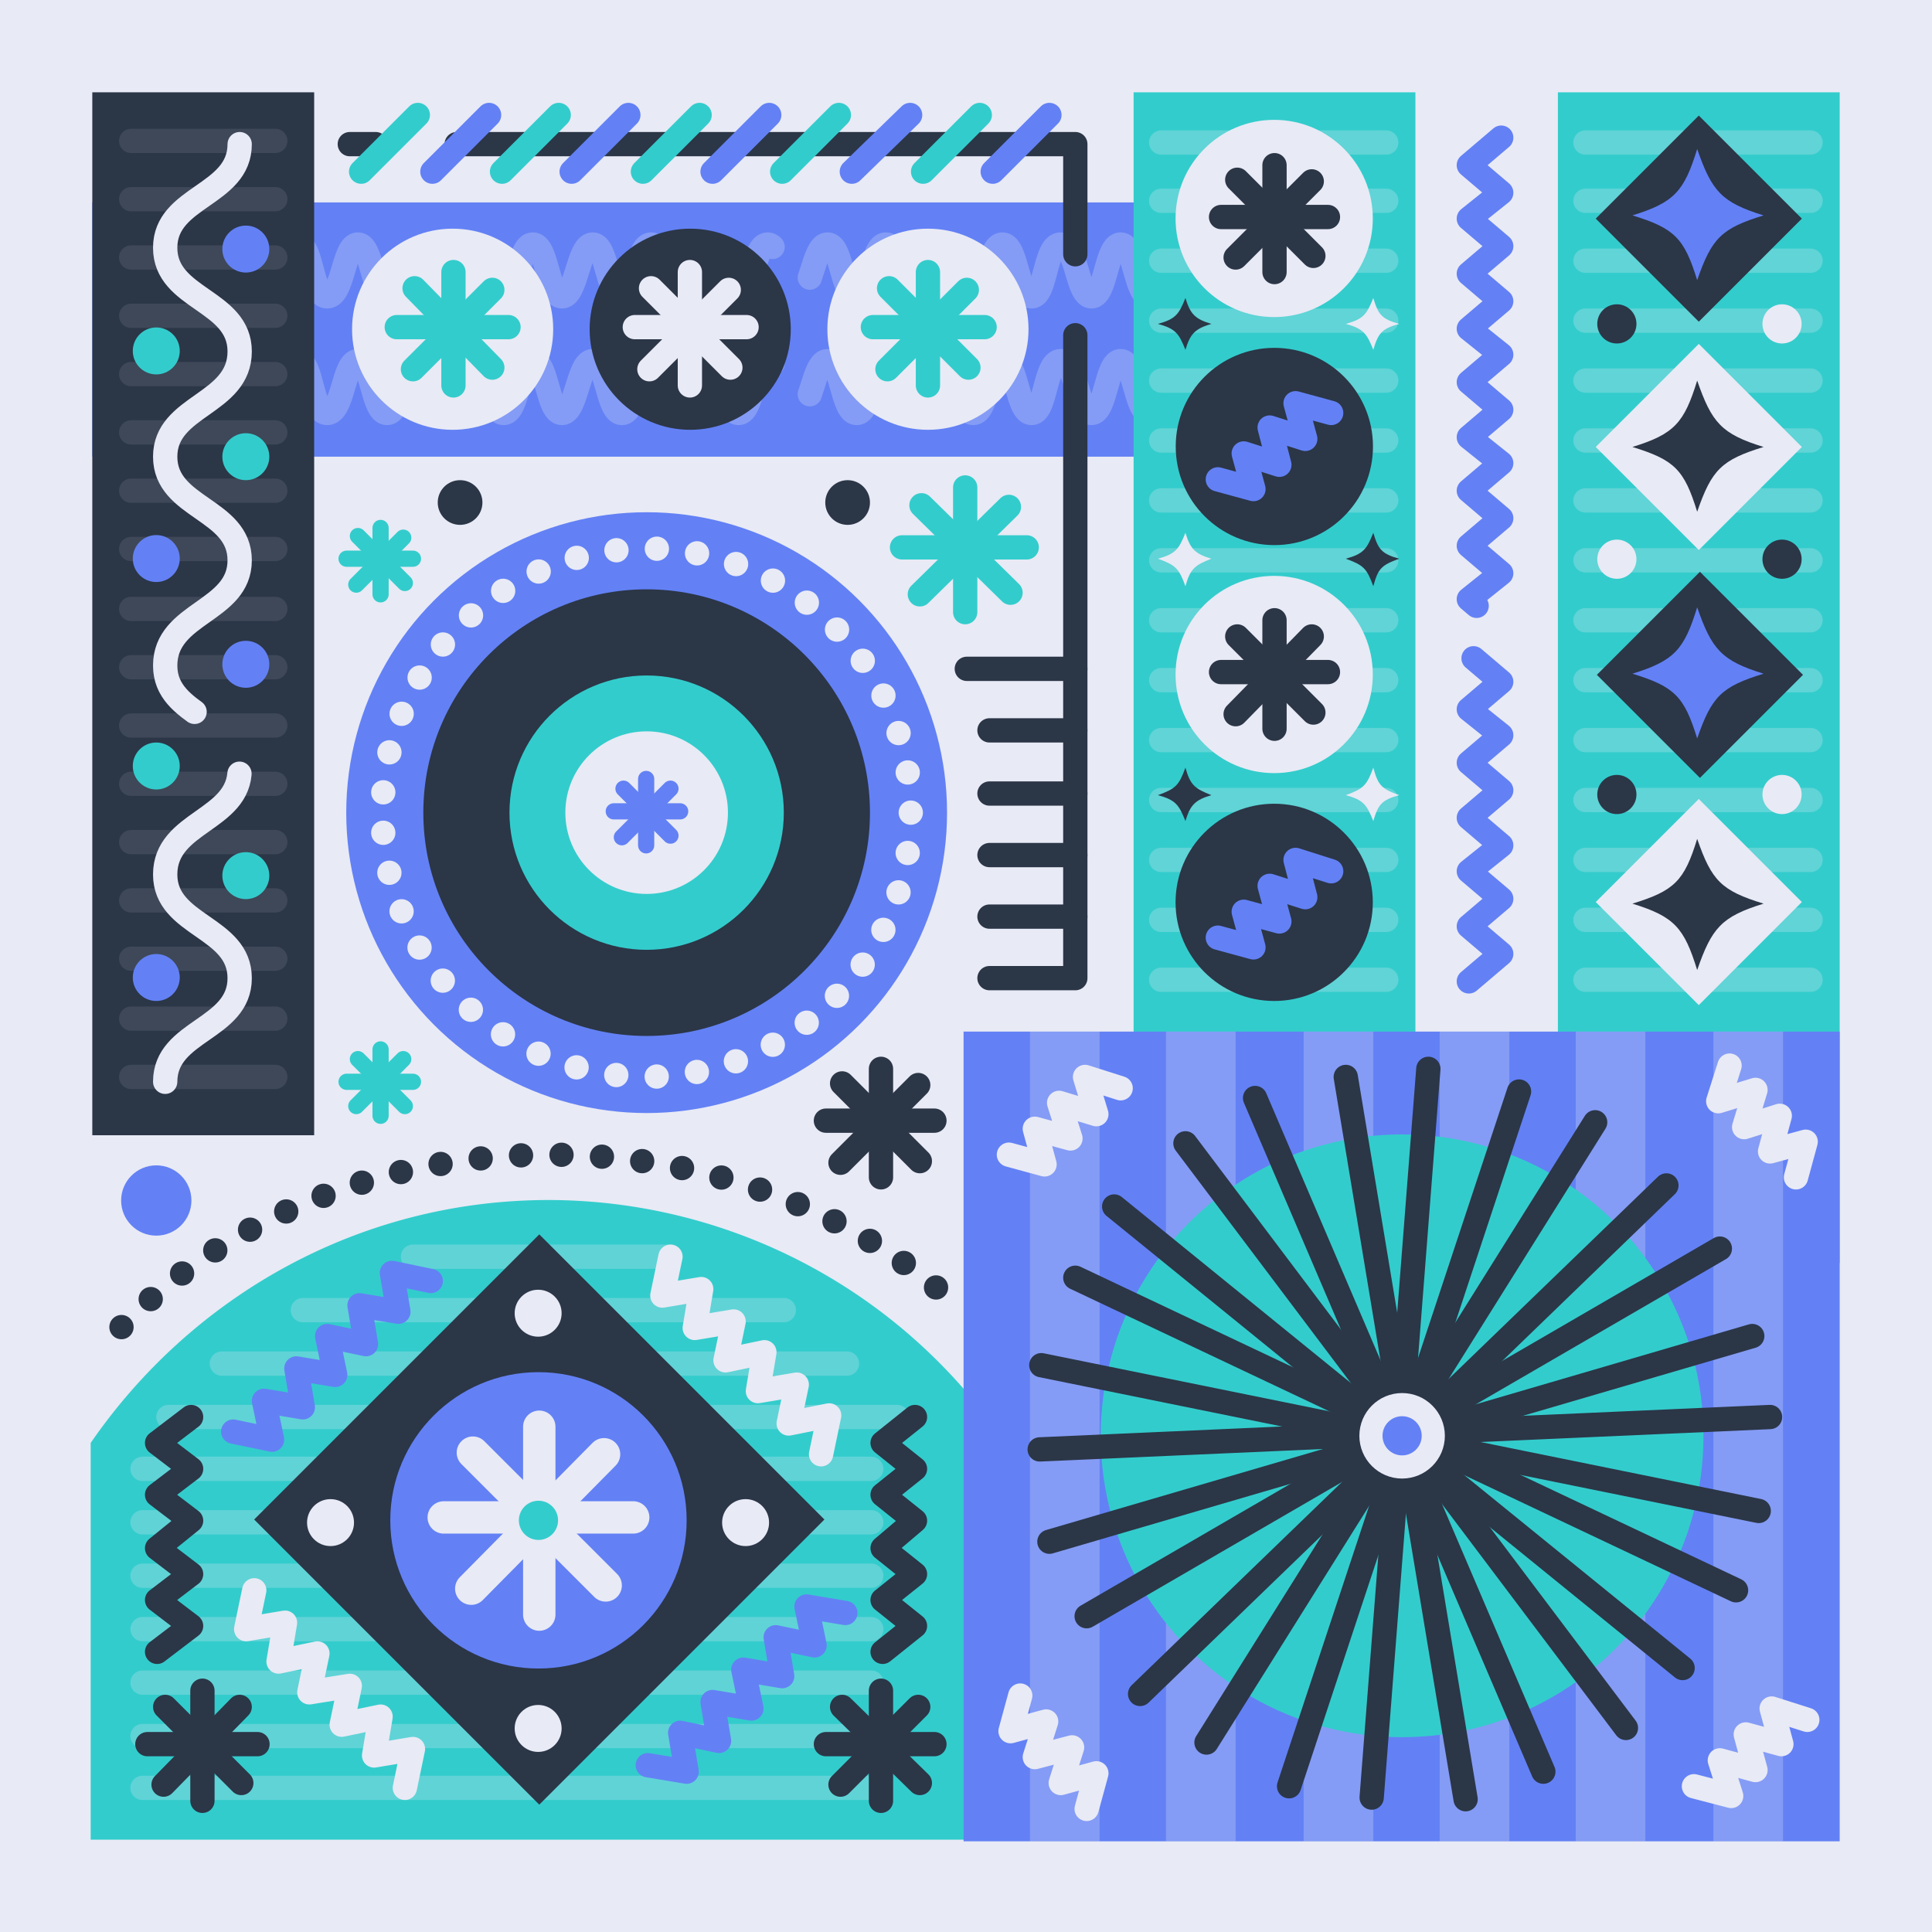 <svg xmlns="http://www.w3.org/2000/svg" id="b" data-name="Layer 2" viewBox="0 0 1193 1193"><defs><style>.q,.r{stroke-width:10px}.q,.r,.s,.t,.u,.v,.w,.x,.y,.z{fill:none;stroke-linecap:round;stroke-linejoin:round}.q,.u{stroke:#6381f5}.r,.t{stroke:#3cc}.s,.t,.u,.v,.w,.y,.z{stroke-width:15px}.s,.v,.w,.x{stroke:#e8eaf5}.aa{opacity:.1}.ab{fill:#3cc}.ab,.ac,.ad,.ae{stroke-width:0}.ac{fill:#2b3647}.ad{fill:#e8eaf5}.ae{fill:#6381f5}.v,.af{opacity:.25}.w,.z{stroke-dasharray:0 0 0 25}.z{stroke-dasharray:0 0 0 25;animation:move 60s linear infinite}.x{stroke-width:20px}.w{animation:spin 60s linear infinite;transform-origin:50% 50%;transform-box:fill-box}.y,.z{stroke:#2b3647}.spin{transform-origin:50% 50%;transform-box:fill-box;animation:spin 30s linear infinite}.spin2{transform-origin:50% 50%;transform-box:fill-box;animation:spin2 30s linear infinite}.spin3{transform-origin:50% 50%;transform-box:fill-box;animation:spin 60s linear infinite}.move{animation:move 30s linear infinite;stroke-dasharray:450 50}.move2{animation:move2 30s linear infinite;stroke-dasharray:450 50}.down{animation:down 12s linear infinite}.down:nth-of-type(2){animation-delay:1s}.down:nth-of-type(3){animation-delay:2s}.down:nth-of-type(4){animation-delay:3s}.down:nth-of-type(5){animation-delay:4s}.down:nth-of-type(6){animation-delay:5s}.lil{transform-origin:50% 50%;transform-box:fill-box;animation:lil 30s linear infinite}.big{transform-origin:50% 50%;transform-box:fill-box;animation:big 30s linear infinite}.scale{transform-origin:50% 50%;transform-box:fill-box;animation:scale 10s linear infinite}.scale2{transform-origin:50% 50%;transform-box:fill-box;animation:scale2 10s linear infinite}@keyframes down{0%{transform:scaleY(1)}50%{transform:scaleY(2)}}@keyframes spin{100%{transform:rotate(360deg)}}@keyframes spin2{100%{transform:rotate(-360deg)}}@keyframes move{to{stroke-dashoffset:1000}}@keyframes move2{to{stroke-dashoffset:-1000}}@keyframes move4{to{stroke-dashoffset:1000}}@keyframes lil{0%{stroke-width:15px}50%{stroke-width:10px}100%{stroke-width:15px}}@keyframes big{0%{stroke-width:15px}50%{stroke-width:20px}100%{stroke-width:15px}}@keyframes scale{0%{transform:scale(1)}50%{transform:scale(1.3)}}@keyframes scale2{0%{transform:scale(1)}50%{transform:scale(1.15)}}</style></defs><g id="c" data-name="Layer 1"><path d="M0 0h1193v1193H0z" class="ad"/><path d="M57 57h1080v1080H57z" class="ad"/><path d="M57 125h764v157H57z" class="ae"/><g class="af"><path d="M710 183c-9 0-9-32-18-32s-9 32-18 32-9-32-19-32-9 32-18 32-9-32-18-32-9 32-18 32-9-32-18-32-9 32-18 32-9-32-18-32-9 32-18 32-9-32-18-32-10 32-19 32-9-32-18-32-9 32-18 32-9-32-18-32-9 32-18 32-9-32-18-32-9 32-18 32-9-32-18-32-10 32-19 32-9-32-18-32-9 32-18 32-9-32-18-32-9 32-18 32-9-32-18-32-9 32-18 32-9-32-18-32-9 32-19 32-9-32-18-32-9 32-18 32-9-32-18-32-9 32-18 32" class="s move"/></g><g class="af"><path d="M710 255c-9 0-9-32-18-32s-9 32-18 32-9-32-19-32-9 32-18 32-9-32-18-32-9 32-18 32-9-32-18-32-9 32-18 32-9-32-18-32-9 32-18 32-9-32-18-32-10 32-19 32-9-32-18-32-9 32-18 32-9-32-18-32-9 32-18 32-9-32-18-32-9 32-18 32-9-32-18-32-10 32-19 32-9-32-18-32-9 32-18 32-9-32-18-32-9 32-18 32-9-32-18-32-9 32-18 32-9-32-18-32-9 32-19 32-9-32-18-32-9 32-18 32-9-32-18-32-9 32-18 32" class="s move"/></g><path d="M700 57h174v723H700z" class="ab"/><path d="M339 741c-118 0-221 60-283 150v245h619a341 341 0 0 0-337-395Z" class="ab"/><path d="M962 57h174v723H962z" class="ab"/><g class="af"><path d="M717 88h139" class="s lil"/><path d="M717 124h139" class="s big"/><path d="M717 161h139" class="s lil"/><path d="M717 198h139" class="s big"/><path d="M717 235h139" class="s lil"/><path d="M717 272h139" class="s big"/><path d="M717 309h139" class="s lil"/><path d="M717 346h139" class="s big"/><path d="M717 383h139" class="s lil"/><path d="M717 420h139" class="s big"/><path d="M717 457h139" class="s lil"/><path d="M717 494h139" class="s big"/><path d="M717 531h139" class="s lil"/><path d="M717 568h139" class="s big"/><path d="M717 605h139" class="s lil"/></g><g class="af"><path d="M979 88h139" class="s big"/><path d="M979 124h139" class="s lil"/><path d="M979 161h139" class="s big"/><path d="M979 198h139" class="s lil"/><path d="M979 235h139" class="s big"/><path d="M979 272h139" class="s lil"/><path d="M979 309h139" class="s big"/><path d="M979 346h139" class="s lil"/><path d="M979 383h139" class="s big"/><path d="M979 420h139" class="s lil"/><path d="M979 457h139" class="s big"/><path d="M979 494h139" class="s lil"/><path d="M979 531h139" class="s big"/><path d="M979 568h139" class="s lil"/><path d="M979 605h139" class="s big"/></g><path d="M595 637h541v500H595z" class="ae"/><g class="af"><path d="M636 637h43v500h-43z" class="ad down"/><path d="M720 637h43v500h-43z" class="ad down"/><path d="M805 637h43v500h-43z" class="ad down"/><path d="M889 637h43v500h-43z" class="ad down"/><path d="M973 637h43v500h-43z" class="ad down"/><path d="M1058 637h43v500h-43z" class="ad down"/></g><circle cx="865.8" cy="886.6" r="186.1" class="ab scale2"/><g class="spin3"><path id="d" d="m905 1111-74-446" class="y" data-name="&amp;lt;Radial Repeat&amp;gt;"/><path id="e" d="M1004 1067 732 706" class="y" data-name="&amp;lt;Radial Repeat&amp;gt;"/><path id="f" d="M1072 982 664 789" class="y" data-name="&amp;lt;Radial Repeat&amp;gt;"/><path id="g" d="m1093 875-451 20" class="y" data-name="&amp;lt;Radial Repeat&amp;gt;"/><path id="h" d="M1062 771 671 998" class="y" data-name="&amp;lt;Radial Repeat&amp;gt;"/><path id="i" d="m985 693-240 383" class="y" data-name="&amp;lt;Radial Repeat&amp;gt;"/><path id="j" d="m882 660-35 450" class="y" data-name="&amp;lt;Radial Repeat&amp;gt;"/><path id="k" d="m775 678 178 416" class="y" data-name="&amp;lt;Radial Repeat&amp;gt;"/><path id="l" d="m688 745 351 285" class="y" data-name="&amp;lt;Radial Repeat&amp;gt;"/><path id="m" d="m643 843 443 90" class="y" data-name="&amp;lt;Radial Repeat&amp;gt;"/><path id="n" d="m648 952 434-127" class="y" data-name="&amp;lt;Radial Repeat&amp;gt;"/><path id="o" d="m704 1046 325-314" class="y" data-name="&amp;lt;Radial Repeat&amp;gt;"/><path id="p" d="m796 1103 142-429" class="y" data-name="&amp;lt;Radial Repeat&amp;gt;"/></g><circle cx="865.8" cy="886.6" r="26.4" class="ad"/><path d="m927 85-20 17 20 17-20 16 20 17-20 17 20 17-20 17 20 16-20 17 20 17-20 17 20 16-20 17 20 17-20 17 20 17-20 16 20 17-20 17 20 17-20 17 20 16-20 17 20 17-20 17 20 17-20 16 20 17-20 17 20 17-20 17" class="u move"/><path d="M1004 512h90v90h-90z" class="ad" transform="rotate(-45 1049 557)"/><path d="M1004 372h90v90h-90z" class="ac" transform="rotate(-45 1049 416)"/><path d="M1004 231h90v90h-90z" class="ad" transform="rotate(-45 1049 276)"/><path d="M1004 90h90v90h-90z" class="ac" transform="rotate(-45 1049 135)"/><path d="M1089 133c-26 8-32 14-41 40-8-26-14-32-40-40 26-8 32-15 40-41 9 26 15 33 41 41Z" class="ae spin2"/><path d="M1089 276c-26 8-32 14-41 40-8-26-14-32-40-40 26-8 32-15 40-41 9 26 15 33 41 41Z" class="ac spin"/><path d="M1089 416c-26 8-32 14-41 40-8-26-14-32-40-40 26-8 32-15 40-41 9 26 15 33 41 41Z" class="ae spin2"/><path d="M1089 558c-26 8-32 15-41 41-8-26-14-33-40-41 26-8 32-14 40-40 9 26 15 32 41 40Z" class="ac spin"/><circle cx="998.4" cy="490.6" r="12.1" class="ac scale2"/><circle cx="1100.4" cy="490.6" r="12.1" class="ad scale"/><circle cx="998.4" cy="345.3" r="12.1" class="ad scale"/><circle cx="1100.4" cy="345.3" r="12.1" class="ac scale2"/><circle cx="998.4" cy="200" r="12.1" class="ac scale2"/><circle cx="1100.4" cy="200" r="12.1" class="ad"/><circle cx="786.8" cy="134.9" r="60.9" class="ad"/><circle cx="786.9" cy="275.7" r="60.9" class="ac"/><circle cx="786.8" cy="416.5" r="60.9" class="ad"/><circle cx="786.8" cy="557.2" r="60.9" class="ac"/><g class="spin"><path d="M787 168v-66" class="y"/><path d="M820 134h-66" class="y"/><path d="m763 159 47-47" class="y"/><path d="m811 158-47-47" class="y"/></g><g class="spin2"><path d="M787 450v-67" class="y"/><path d="M820 415h-66" class="y"/><path d="m763 441 47-48" class="y"/><path d="m811 440-47-47" class="y"/></g><path d="M748 200c-10 3-13 6-16 16-4-10-6-13-17-16 11-3 13-6 17-16 3 10 6 13 16 16Z" class="ac spin"/><path d="M864 200c-11 3-13 6-16 16-4-10-6-13-17-16 11-3 13-6 17-16 3 10 5 13 16 16Z" class="ad spin2"/><path d="M748 345c-10 4-13 6-16 17-4-11-6-13-17-17 11-3 13-6 17-16 3 10 6 13 16 16Z" class="ad spin2"/><path d="M864 345c-11 4-13 6-16 17-4-11-6-13-17-17 11-3 13-6 17-16 3 10 5 13 16 16Z" class="ac spin"/><path d="M748 491c-10 3-13 6-16 16-4-10-6-13-17-16 11-4 13-6 17-17 3 11 6 13 16 17Z" class="ac spin"/><path d="M864 491c-11 3-13 6-16 16-4-10-6-13-17-16 11-4 13-6 17-17 3 11 5 13 16 17Z" class="ad spin2"/><path d="m752 296 22 6-6-22 22 7-6-23 22 7-6-22 22 6" class="u spin"/><path d="m752 579 22 6-6-22 22 6-6-22 22 7-6-23 22 7" class="u spin"/><path d="m623 713 22 6-6-22 22 6-7-22 23 7-7-23 22 7" class="s move"/><path d="m1068 658-7 22 23-7-7 23 22-7-6 22 22-6-6 22" class="s move"/><path d="m630 1047-6 22 22-6-7 22 23-6-7 22 22-6-6 22" class="s move"/><path d="m1046 1103 23 6-7-22 22 6-6-22 22 6-6-22 22 7" class="s move"/><circle cx="865.8" cy="886.6" r="12.1" class="ae"/><path d="M578 795c-62-51-146-82-238-82-111 0-210 45-272 114" class="z"/><g class="spin"><path d="M235 689v-41" class="r"/><path d="M255 668h-41" class="r"/><path d="m220 683 29-29" class="r"/><path d="m250 683-29-29" class="r"/></g><g class="spin2"><path d="M235 367v-41" class="r"/><path d="M255 345h-41" class="r"/><path d="m220 361 29-29" class="r"/><path d="m250 360-29-29" class="r"/></g><g class="spin2"><path d="M544 727v-67" class="y"/><path d="M577 692h-67" class="y"/><path d="m519 718 48-48" class="y"/><path d="m568 717-48-48" class="y"/></g><g class="spin2"><path d="M596 378v-77" class="t"/><path d="M634 338h-77" class="t"/><path d="m568 367 55-54" class="t"/><path d="m624 366-55-54" class="t"/></g><path d="M57 57h137v644H57z" class="ac"/><g class="aa"><path d="M81 87h89" class="s lil"/><path d="M81 123h89" class="s big"/><path d="M81 159h89" class="s lil"/><path d="M81 195h89" class="s big"/><path d="M81 231h89" class="s lil"/><path d="M81 267h89" class="s big"/><path d="M81 303h89" class="s lil"/><path d="M81 339h89" class="s big"/><path d="M81 376h89" class="s lil"/><path d="M81 412h89" class="s big"/><path d="M81 448h89" class="s lil"/><path d="M81 484h89" class="s big"/><path d="M81 520h89" class="s lil"/><path d="M81 556h89" class="s big"/><path d="M81 592h89" class="s lil"/><path d="M81 629h89" class="s big"/><path d="M81 665h89" class="s lil"/></g><circle cx="96.5" cy="741.3" r="21.7" class="ae scale"/><path d="M148 89c0 32-46 32-46 64s46 32 46 64c0 33-46 33-46 65s46 32 46 64-46 32-46 65c0 32 46 32 46 64s-46 32-46 65c0 32 46 32 46 64s-46 32-46 64" class="s move"/><circle cx="151.8" cy="540.7" r="14.5" class="ab scale"/><circle cx="151.8" cy="410.2" r="14.5" class="ae scale"/><circle cx="151.8" cy="282" r="14.5" class="ab scale"/><circle cx="151.8" cy="153.8" r="14.5" class="ae scale"/><circle cx="96.5" cy="603.6" r="14.5" class="ae scale"/><circle cx="96.5" cy="473" r="14.5" class="ab scale"/><circle cx="96.5" cy="344.9" r="14.5" class="ae scale"/><circle cx="96.5" cy="216.7" r="14.5" class="ab scale"/><circle cx="399.3" cy="501.8" r="185.5" class="ae"/><circle cx="399.3" cy="501.8" r="137.9" class="ac"/><circle cx="399.3" cy="501.8" r="84.7" class="ab scale"/><circle cx="399.3" cy="501.8" r="50.2" class="ad"/><g class="spin"><path d="M399 522v-41" class="q"/><path d="M420 501h-41" class="q"/><path d="m384 517 30-30" class="q"/><path d="m414 516-29-29" class="q"/></g><circle cx="399.3" cy="501.8" r="163.1" class="w move4"/><path d="M611 604h53V89H216" class="y move2"/><path d="M664 566h-53" class="y move"/><path d="M664 528h-53" class="y move2"/><path d="M664 490h-53" class="y move"/><path d="M664 451h-53" class="y move2"/><path d="M664 413h-67" class="y move"/><circle cx="279.5" cy="203.3" r="62.1" class="ad"/><circle cx="426.2" cy="203.3" r="62.1" class="ac"/><circle cx="573" cy="203.3" r="62.1" class="ad"/><g class="spin"><path d="M280 238v-70" class="t"/><path d="M314 202h-69" class="t"/><path d="m255 228 49-49" class="t"/><path d="m304 227-48-49" class="t"/></g><g class="spin2"><path d="M426 238v-70" class="s"/><path d="M461 202h-69" class="s"/><path d="m401 228 49-49" class="s"/><path d="m451 227-49-49" class="s"/></g><g class="spin"><path d="M573 238v-70" class="t"/><path d="M608 202h-69" class="t"/><path d="m548 228 49-49" class="t"/><path d="m598 227-49-49" class="t"/></g><path d="m258 71-35 35" class="t lil"/><path d="m302 71-35 35" class="u big"/><path d="m345 71-35 35" class="t lil"/><path d="m388 71-35 35" class="u big"/><path d="m432 71-35 35" class="t lil"/><path d="m475 71-35 35" class="u big"/><path d="m518 71-35 35" class="t lil"/><path d="m562 71-36 35" class="u big"/><path d="m605 71-35 35" class="t lil"/><path d="m648 71-35 35" class="u big"/><circle cx="523.4" cy="310.3" r="13.8" class="ac scale"/><circle cx="284.1" cy="310.3" r="13.8" class="ac scale"/><path d="M88 1104h473" class="v move"/><path d="M88 1072h473" class="v move2"/><path d="M88 1039h473" class="v move"/><path d="M88 1006h473" class="v move2"/><path d="M88 973h473" class="v move"/><path d="M88 940h473" class="v move2"/><path d="M88 907h473" class="v move"/><path d="M104 875h457" class="v move2"/><path d="M137 842h386" class="v move"/><g class="spin"><path d="M544 1112v-68" class="y"/><path d="M577 1077h-67" class="y"/><path d="m519 1102 48-48" class="y"/><path d="m568 1101-48-47" class="y"/></g><g class="spin2"><path d="M125 1112v-68" class="y"/><path d="M159 1077H91" class="y"/><path d="m101 1102 47-48" class="y"/><path d="m149 1101-47-47" class="y"/></g><path d="M187 809h297" class="v move2"/><path d="M255 776h159" class="v move"/><path d="M208 814h249v249H208z" class="ac" transform="rotate(45 333 939)"/><circle cx="332.5" cy="938.8" r="91.5" class="ae scale"/><circle cx="332.3" cy="810.9" r="14.5" class="ad scale2"/><circle cx="332.3" cy="1067.3" r="14.5" class="ad scale2"/><circle cx="460.4" cy="940.2" r="14.5" class="ad scale2"/><circle cx="204.1" cy="940.2" r="14.5" class="ad scale2"/><g class="spin2"><path d="M333 997V881" class="x"/><path d="M391 937H274" class="x"/><path d="m291 981 82-83" class="x"/><path d="m374 979-82-82" class="x"/></g><path d="m144 884 24 5-5-24 24 4-4-24 24 4-5-24 24 5-4-24 24 4-4-24 24 5" class="u move"/><path d="m157 982-5 24 24-4-4 24 24-5-5 24 25-4-5 24 24-5-4 24 24-4-5 24" class="s move"/><path d="m507 898 5-24-25 5 5-24-24 4 4-24-24 5 5-24-24 4 4-24-24 4 5-24" class="s move"/><path d="m522 996-24-4 5 24-24-5 4 24-24-4 5 24-24-4 4 24-24-5 4 24-24-4" class="u move"/><path d="m97 1020 21-16-21-16 21-16-21-16 21-17-21-16 21-16-21-16 21-16" class="y move"/><path d="m545 1020 20-16-20-16 20-16-20-16 20-17-20-16 20-16-20-16 20-16" class="y move"/><circle cx="332.5" cy="938.8" r="12.1" class="ab"/></g></svg>
